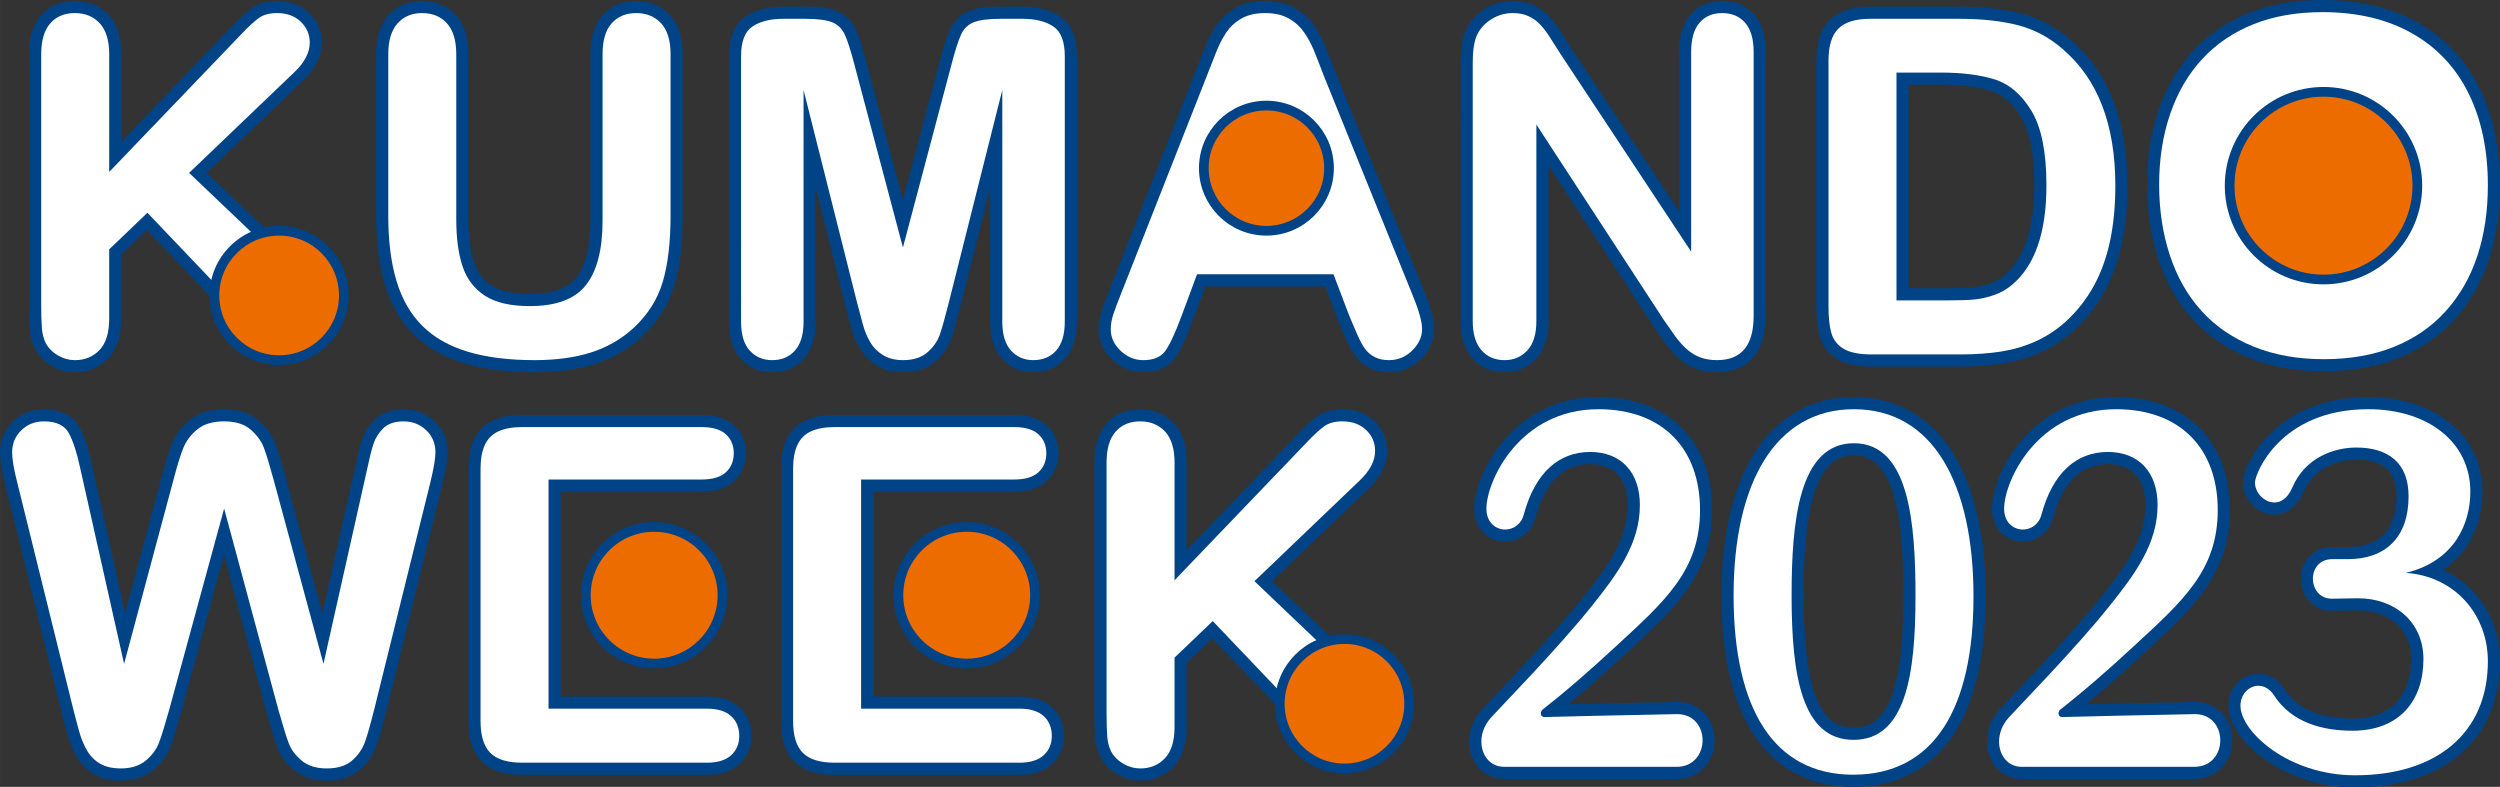 <?xml version="1.0" encoding="UTF-8"?><svg id="_レイヤー_2" xmlns="http://www.w3.org/2000/svg" width="99.97mm" height="31.464mm" viewBox="0 0 283.38 89.19"><rect x="0" y="0" width="283.38" height="89.19" fill="#333333" stroke="none"/><defs><style>.cls-1{fill:#fff;}.cls-2{fill:#ed6c00;stroke-width:1.1px;}.cls-2,.cls-3{stroke:#004386;}.cls-3{fill:none;stroke-linecap:round;stroke-linejoin:round;stroke-width:2.75px;}</style></defs><g id="_レイヤー_1-2"><path class="cls-3" d="m183.148,73.284c-3.144,2.915-5.88,5.267-8.29,7.148-.121.093-.203.283-.203.424,0,.234.122.422.448.422,2.328-.046,4.085-.093,5.84-.141l9.107-.188h.081c1.878,0,2.86,1.457,2.86,2.963,0,1.504-.982,3.009-2.941,3.009h-19.56c-1.593,0-2.573-1.316-2.573-2.868,0-.894.327-1.834,1.061-2.68,1.184-1.317,7.514-7.759,11.393-12.603,2.981-3.714,5.512-7.148,5.512-11.52,0-3.716-2.123-6.019-5.635-6.019-3.594,0-6.248,2.398-7.514,7.053-.287,1.175-1.225,1.74-2.123,1.74-1.061,0-2.124-.8-2.124-2.352,0-3.15,3.757-11.286,12.699-11.286,7.228,0,11.516,4.421,11.516,11.427,0,6.865-4.002,10.345-9.556,15.471Z"/><path class="cls-1" d="m183.148,73.284c-3.144,2.915-5.88,5.267-8.29,7.148-.121.093-.203.283-.203.424,0,.234.122.422.448.422,2.328-.046,4.085-.093,5.84-.141l9.107-.188h.081c1.878,0,2.86,1.457,2.86,2.963,0,1.504-.982,3.009-2.941,3.009h-19.56c-1.593,0-2.573-1.316-2.573-2.868,0-.894.327-1.834,1.061-2.68,1.184-1.317,7.514-7.759,11.393-12.603,2.981-3.714,5.512-7.148,5.512-11.52,0-3.716-2.123-6.019-5.635-6.019-3.594,0-6.248,2.398-7.514,7.053-.287,1.175-1.225,1.74-2.123,1.74-1.061,0-2.124-.8-2.124-2.352,0-3.15,3.757-11.286,12.699-11.286,7.228,0,11.516,4.421,11.516,11.427,0,6.865-4.002,10.345-9.556,15.471Z"/><path class="cls-3" d="m210.062,87.815c-9.064,0-13.556-7.571-13.556-20.316,0-12.743,4.737-21.114,13.637-21.114,8.944,0,13.557,8.418,13.557,21.208,0,12.697-4.451,20.221-13.639,20.221Zm.082-37.573c-6.246,0-7.062,8.887-7.062,17.258,0,9.029,1.142,16.365,7.022,16.365,5.88,0,7.023-7.288,7.023-16.271,0-8.418-.735-17.352-6.982-17.352Z"/><path class="cls-1" d="m210.062,87.815c-9.064,0-13.556-7.571-13.556-20.316,0-12.743,4.737-21.114,13.637-21.114,8.944,0,13.557,8.418,13.557,21.208,0,12.697-4.451,20.221-13.639,20.221Zm.082-37.573c-6.246,0-7.062,8.887-7.062,17.258,0,9.029,1.142,16.365,7.022,16.365,5.88,0,7.023-7.288,7.023-16.271,0-8.418-.735-17.352-6.982-17.352Z"/><path class="cls-3" d="m241.831,73.284c-3.144,2.915-5.88,5.267-8.289,7.148-.122.093-.204.283-.204.424,0,.234.122.422.448.422,2.328-.046,4.084-.093,5.84-.141l9.107-.188h.081c1.878,0,2.86,1.457,2.86,2.963,0,1.504-.982,3.009-2.941,3.009h-19.56c-1.594,0-2.573-1.316-2.573-2.868,0-.894.327-1.834,1.061-2.68,1.184-1.317,7.514-7.759,11.393-12.603,2.981-3.714,5.513-7.148,5.513-11.52,0-3.716-2.123-6.019-5.635-6.019-3.594,0-6.248,2.398-7.514,7.053-.287,1.175-1.225,1.74-2.123,1.74-1.062,0-2.124-.8-2.124-2.352,0-3.15,3.757-11.286,12.7-11.286,7.228,0,11.516,4.421,11.516,11.427,0,6.865-4.002,10.345-9.556,15.471Z"/><path class="cls-1" d="m241.831,73.284c-3.144,2.915-5.88,5.267-8.289,7.148-.122.093-.204.283-.204.424,0,.234.122.422.448.422,2.328-.046,4.084-.093,5.84-.141l9.107-.188h.081c1.878,0,2.86,1.457,2.86,2.963,0,1.504-.982,3.009-2.941,3.009h-19.56c-1.594,0-2.573-1.316-2.573-2.868,0-.894.327-1.834,1.061-2.68,1.184-1.317,7.514-7.759,11.393-12.603,2.981-3.714,5.513-7.148,5.513-11.52,0-3.716-2.123-6.019-5.635-6.019-3.594,0-6.248,2.398-7.514,7.053-.287,1.175-1.225,1.74-2.123,1.74-1.062,0-2.124-.8-2.124-2.352,0-3.15,3.757-11.286,12.7-11.286,7.228,0,11.516,4.421,11.516,11.427,0,6.865-4.002,10.345-9.556,15.471Z"/><path class="cls-3" d="m44.011,24.448V6.153c0-1.557.351-2.725,1.052-3.503.7-.779,1.622-1.168,2.764-1.168,1.193,0,2.141.389,2.841,1.168.7.779,1.051,1.946,1.051,3.503v18.71c0,2.128.237,3.905.714,5.332.475,1.427,1.319,2.534,2.53,3.321,1.211.788,2.906,1.182,5.086,1.182,3.01,0,5.138-.801,6.384-2.401,1.245-1.599,1.868-4.026,1.868-7.278V6.153c0-1.574.346-2.747,1.038-3.517.692-.769,1.618-1.154,2.777-1.154,1.159,0,2.098.385,2.816,1.154.718.77,1.076,1.943,1.076,3.517v18.295c0,2.976-.289,5.458-.869,7.448-.58,1.989-1.674,3.737-3.283,5.242-1.384,1.28-2.993,2.215-4.826,2.803-1.834.587-3.979.882-6.436.882-2.924,0-5.441-.316-7.552-.948-2.111-.631-3.832-1.609-5.164-2.932-1.332-1.323-2.31-3.019-2.933-5.086-.623-2.067-.935-4.536-.935-7.408Z"/><path class="cls-1" d="m44.011,24.448V6.153c0-1.557.351-2.725,1.052-3.503.7-.779,1.622-1.168,2.764-1.168,1.193,0,2.141.389,2.841,1.168.7.779,1.051,1.946,1.051,3.503v18.71c0,2.128.237,3.905.714,5.332.475,1.427,1.319,2.534,2.53,3.321,1.211.788,2.906,1.182,5.086,1.182,3.01,0,5.138-.801,6.384-2.401,1.245-1.599,1.868-4.026,1.868-7.278V6.153c0-1.574.346-2.747,1.038-3.517.692-.769,1.618-1.154,2.777-1.154,1.159,0,2.098.385,2.816,1.154.718.77,1.076,1.943,1.076,3.517v18.295c0,2.976-.289,5.458-.869,7.448-.58,1.989-1.674,3.737-3.283,5.242-1.384,1.28-2.993,2.215-4.826,2.803-1.834.587-3.979.882-6.436.882-2.924,0-5.441-.316-7.552-.948-2.111-.631-3.832-1.609-5.164-2.932-1.332-1.323-2.31-3.019-2.933-5.086-.623-2.067-.935-4.536-.935-7.408Z"/><path class="cls-3" d="m97.183,34.439l-6.098-24.238v26.262c0,1.453-.324,2.543-.973,3.27-.649.727-1.509,1.09-2.582,1.09-1.038,0-1.885-.36-2.543-1.078-.657-.717-.986-1.811-.986-3.282V6.361c0-1.661.432-2.781,1.298-3.361.865-.58,2.032-.869,3.503-.869h2.387c1.436,0,2.478.13,3.127.389.649.259,1.129.727,1.441,1.401.312.675.666,1.773,1.065,3.296l5.527,20.838,5.528-20.838c.397-1.522.752-2.621,1.063-3.296.312-.675.792-1.142,1.441-1.401.649-.259,1.691-.389,3.127-.389h2.387c1.471,0,2.638.289,3.503.869.866.58,1.298,1.701,1.298,3.361v30.102c0,1.453-.324,2.543-.973,3.27-.648.727-1.518,1.09-2.607,1.09-1.022,0-1.861-.363-2.518-1.09-.657-.727-.986-1.816-.986-3.27V10.201l-6.098,24.238c-.397,1.574-.722,2.728-.973,3.463-.25.736-.713,1.407-1.388,2.012-.675.605-1.609.908-2.803.908-.899,0-1.661-.196-2.284-.585-.623-.389-1.106-.886-1.453-1.491-.346-.606-.619-1.276-.816-2.012-.2-.735-.403-1.5-.61-2.296Z"/><path class="cls-1" d="m97.183,34.439l-6.098-24.238v26.262c0,1.453-.324,2.543-.973,3.27-.649.727-1.509,1.09-2.582,1.09-1.038,0-1.885-.36-2.543-1.078-.657-.717-.986-1.811-.986-3.282V6.361c0-1.661.432-2.781,1.298-3.361.865-.58,2.032-.869,3.503-.869h2.387c1.436,0,2.478.13,3.127.389.649.259,1.129.727,1.441,1.401.312.675.666,1.773,1.065,3.296l5.527,20.838,5.528-20.838c.397-1.522.752-2.621,1.063-3.296.312-.675.792-1.142,1.441-1.401.649-.259,1.691-.389,3.127-.389h2.387c1.471,0,2.638.289,3.503.869.866.58,1.298,1.701,1.298,3.361v30.102c0,1.453-.324,2.543-.973,3.27-.648.727-1.518,1.09-2.607,1.09-1.022,0-1.861-.363-2.518-1.09-.657-.727-.986-1.816-.986-3.27V10.201l-6.098,24.238c-.397,1.574-.722,2.728-.973,3.463-.25.736-.713,1.407-1.388,2.012-.675.605-1.609.908-2.803.908-.899,0-1.661-.196-2.284-.585-.623-.389-1.106-.886-1.453-1.491-.346-.606-.619-1.276-.816-2.012-.2-.735-.403-1.5-.61-2.296Z"/><path class="cls-3" d="m152.97,35.866l-1.816-4.775h-15.466l-1.816,4.879c-.71,1.903-1.315,3.187-1.817,3.853-.503.666-1.323 1-2.465 1-.969,0-1.825-.355-2.57-1.064-.743-.709-1.115-1.514-1.115-2.413,0-.519.086-1.055.259-1.609.173-.554.459-1.324.856-2.31l9.731-24.705c.277-.709.61-1.561,1-2.557.389-.995.803-1.82,1.245-2.477.442-.657,1.022-1.19,1.739-1.597.717-.406,1.604-.609,2.659-.609,1.073,0,1.969.203,2.687.609.718.407,1.299.931,1.739,1.571.441.64.813,1.327,1.116,2.062.302.736.686,1.718,1.154,2.946l9.939,24.549c.779,1.868,1.168,3.226,1.168,4.074,0,.882-.366,1.69-1.102,2.426-.736.735-1.622,1.104-2.66,1.104-.606,0-1.125-.109-1.558-.325-.433-.216-.796-.51-1.09-.882-.293-.372-.608-.943-.945-1.713-.338-.769-.628-1.448-.871-2.036Z"/><path class="cls-1" d="m152.97,35.866l-1.816-4.775h-15.466l-1.816,4.879c-.71,1.903-1.315,3.187-1.817,3.853-.503.666-1.323 1-2.465 1-.969,0-1.825-.355-2.57-1.064-.743-.709-1.115-1.514-1.115-2.413,0-.519.086-1.055.259-1.609.173-.554.459-1.324.856-2.31l9.731-24.705c.277-.709.61-1.561,1-2.557.389-.995.803-1.82,1.245-2.477.442-.657,1.022-1.19,1.739-1.597.717-.406,1.604-.609,2.659-.609,1.073,0,1.969.203,2.687.609.718.407,1.299.931,1.739,1.571.441.64.813,1.327,1.116,2.062.302.736.686,1.718,1.154,2.946l9.939,24.549c.779,1.868,1.168,3.226,1.168,4.074,0,.882-.366,1.69-1.102,2.426-.736.735-1.622,1.104-2.66,1.104-.606,0-1.125-.109-1.558-.325-.433-.216-.796-.51-1.09-.882-.293-.372-.608-.943-.945-1.713-.338-.769-.628-1.448-.871-2.036Z"/><path class="cls-3" d="m176.877,6.101l14.818,22.421V5.893c0-1.47.316-2.573.947-3.309.631-.735,1.482-1.102,2.556-1.102,1.108,0,1.981.367,2.621,1.102.64.736.96,1.839.96,3.309v29.921c0,3.339-1.384,5.008-4.152,5.008-.693,0-1.315-.1-1.869-.299-.553-.199-1.073-.514-1.557-.946-.484-.432-.935-.938-1.349-1.519-.416-.58-.83-1.171-1.246-1.777l-14.455-22.161v22.291c0,1.453-.337,2.552-1.012,3.296-.675.743-1.539,1.116-2.595,1.116-1.089,0-1.963-.377-2.62-1.13-.658-.752-.986-1.846-.986-3.282V7.061c0-1.246.139-2.223.415-2.932.328-.779.873-1.415,1.635-1.908.762-.493,1.582-.739,2.465-.739.692,0,1.285.112,1.778.337.493.225.925.528,1.297.908.373.381.753.874,1.143,1.479.389.605.791,1.237,1.206,1.894Z"/><path class="cls-1" d="m176.877,6.101l14.818,22.421V5.893c0-1.47.316-2.573.947-3.309.631-.735,1.482-1.102,2.556-1.102,1.108,0,1.981.367,2.621,1.102.64.736.96,1.839.96,3.309v29.921c0,3.339-1.384,5.008-4.152,5.008-.693,0-1.315-.1-1.869-.299-.553-.199-1.073-.514-1.557-.946-.484-.432-.935-.938-1.349-1.519-.416-.58-.83-1.171-1.246-1.777l-14.455-22.161v22.291c0,1.453-.337,2.552-1.012,3.296-.675.743-1.539,1.116-2.595,1.116-1.089,0-1.963-.377-2.62-1.13-.658-.752-.986-1.846-.986-3.282V7.061c0-1.246.139-2.223.415-2.932.328-.779.873-1.415,1.635-1.908.762-.493,1.582-.739,2.465-.739.692,0,1.285.112,1.778.337.493.225.925.528,1.297.908.373.381.753.874,1.143,1.479.389.605.791,1.237,1.206,1.894Z"/><path class="cls-3" d="m211.987,2.131h10.042c2.614,0,4.853.242,6.721.727,1.869.485,3.564,1.393,5.086,2.725,3.962,3.391,5.943,8.547,5.943,15.466,0,2.284-.199,4.368-.596,6.254-.399,1.885-1.012,3.584-1.843,5.098-.83,1.515-1.894,2.868-3.192,4.062-1.02.917-2.137,1.652-3.347,2.206-1.212.554-2.514.943-3.906,1.168-1.392.225-2.963.337-4.709.337h-10.043c-1.402,0-2.457-.212-3.166-.637-.71-.424-1.173-1.021-1.389-1.79-.216-.769-.324-1.768-.324-2.996V6.854c0-1.661.373-2.863,1.116-3.607.743-.744,1.946-1.116,3.607-1.116Zm2.984,6.098v25.82h5.838c1.28,0,2.284-.034,3.011-.104.726-.069,1.479-.242,2.257-.519.779-.277,1.453-.666,2.024-1.168,2.578-2.18,3.867-5.934,3.867-11.262,0-3.754-.567-6.565-1.699-8.434-1.133-1.868-2.531-3.059-4.192-3.569-1.661-.509-3.667-.765-6.021-.765h-5.085Z"/><path class="cls-1" d="m211.987,2.131h10.042c2.614,0,4.853.242,6.721.727,1.869.485,3.564,1.393,5.086,2.725,3.962,3.391,5.943,8.547,5.943,15.466,0,2.284-.199,4.368-.596,6.254-.399,1.885-1.012,3.584-1.843,5.098-.83,1.515-1.894,2.868-3.192,4.062-1.02.917-2.137,1.652-3.347,2.206-1.212.554-2.514.943-3.906,1.168-1.392.225-2.963.337-4.709.337h-10.043c-1.402,0-2.457-.212-3.166-.637-.71-.424-1.173-1.021-1.389-1.79-.216-.769-.324-1.768-.324-2.996V6.854c0-1.661.373-2.863,1.116-3.607.743-.744,1.946-1.116,3.607-1.116Zm2.984,6.098v25.82h5.838c1.28,0,2.284-.034,3.011-.104.726-.069,1.479-.242,2.257-.519.779-.277,1.453-.666,2.024-1.168,2.578-2.18,3.867-5.934,3.867-11.262,0-3.754-.567-6.565-1.699-8.434-1.133-1.868-2.531-3.059-4.192-3.569-1.661-.509-3.667-.765-6.021-.765h-5.085Z"/><path class="cls-3" d="m263.244,1.375c3.943,0,7.329.8,10.158,2.399,2.828,1.6,4.97,3.876,6.424,6.825,1.453,2.95,2.18,6.415,2.18,10.394,0,2.941-.397,5.614-1.193,8.019-.796,2.405-1.989,4.489-3.581,6.254-1.592,1.765-3.546,3.114-5.864,4.048-2.318.934-4.974,1.401-7.967,1.401-2.976,0-5.64-.481-7.992-1.441-2.353-.96-4.316-2.313-5.891-4.06-1.574-1.748-2.764-3.849-3.569-6.306-.805-2.456-1.206-5.112-1.206-7.966,0-2.924.419-5.605,1.258-8.045.839-2.439,2.055-4.515,3.647-6.228,1.592-1.713,3.529-3.024,5.813-3.932,2.284-.908,4.879-1.361,7.786-1.361Z"/><path class="cls-1" d="m263.244,1.375c3.943,0,7.329.8,10.158,2.399,2.828,1.6,4.97,3.876,6.424,6.825,1.453,2.95,2.18,6.415,2.18,10.394,0,2.941-.397,5.614-1.193,8.019-.796,2.405-1.989,4.489-3.581,6.254-1.592,1.765-3.546,3.114-5.864,4.048-2.318.934-4.974,1.401-7.967,1.401-2.976,0-5.64-.481-7.992-1.441-2.353-.96-4.316-2.313-5.891-4.06-1.574-1.748-2.764-3.849-3.569-6.306-.805-2.456-1.206-5.112-1.206-7.966,0-2.924.419-5.605,1.258-8.045.839-2.439,2.055-4.515,3.647-6.228,1.592-1.713,3.529-3.024,5.813-3.932,2.284-.908,4.879-1.361,7.786-1.361Z"/><path class="cls-3" d="m31.555,80.46l-6.15-22.81-6.228,22.81c-.484,1.73-.869,2.97-1.155,3.723-.286.753-.783,1.427-1.492,2.024-.71.597-1.652.896-2.828.896-.952,0-1.735-.178-2.348-.533-.614-.354-1.113-.856-1.493-1.505-.38-.649-.692-1.417-.934-2.309-.243-.891-.459-1.716-.649-2.478L1.947,54.666c-.381-1.488-.572-2.621-.572-3.399,0-.986.346-1.817,1.038-2.491.692-.675,1.548-1.012,2.569-1.012,1.401,0,2.344.45,2.828,1.35.484.899.909,2.206,1.272,3.918l4.982,22.213,5.579-20.786c.415-1.591.787-2.802,1.116-3.633.328-.831.865-1.549,1.608-2.154.743-.606,1.756-.909,3.037-.909,1.298,0,2.305.315,3.023.947.718.632,1.215,1.32,1.492,2.064.276.744.649,1.972,1.116,3.685l5.631,20.786,4.982-22.213c.243-1.159.472-2.068.687-2.725.217-.657.589-1.245,1.116-1.765.527-.519,1.293-.779,2.297-.779,1.003,0,1.855.333,2.557.999.7.665,1.051,1.501,1.051,2.505,0,.71-.191,1.843-.572,3.399l-6.331,25.613c-.433,1.73-.792,2.997-1.076,3.801-.286.805-.77,1.511-1.453,2.116-.684.605-1.648.908-2.894.908-1.176,0-2.119-.295-2.828-.882-.71-.588-1.203-1.25-1.479-1.986-.276-.735-.666-1.993-1.168-3.775Z"/><path class="cls-1" d="m31.555,80.46l-6.15-22.81-6.228,22.81c-.484,1.73-.869,2.97-1.155,3.723-.286.753-.783,1.427-1.492,2.024-.71.597-1.652.896-2.828.896-.952,0-1.735-.178-2.348-.533-.614-.354-1.113-.856-1.493-1.505-.38-.649-.692-1.417-.934-2.309-.243-.891-.459-1.716-.649-2.478L1.947,54.666c-.381-1.488-.572-2.621-.572-3.399,0-.986.346-1.817,1.038-2.491.692-.675,1.548-1.012,2.569-1.012,1.401,0,2.344.45,2.828,1.35.484.899.909,2.206,1.272,3.918l4.982,22.213,5.579-20.786c.415-1.591.787-2.802,1.116-3.633.328-.831.865-1.549,1.608-2.154.743-.606,1.756-.909,3.037-.909,1.298,0,2.305.315,3.023.947.718.632,1.215,1.32,1.492,2.064.276.744.649,1.972,1.116,3.685l5.631,20.786,4.982-22.213c.243-1.159.472-2.068.687-2.725.217-.657.589-1.245,1.116-1.765.527-.519,1.293-.779,2.297-.779,1.003,0,1.855.333,2.557.999.7.665,1.051,1.501,1.051,2.505,0,.71-.191,1.843-.572,3.399l-6.331,25.613c-.433,1.73-.792,2.997-1.076,3.801-.286.805-.77,1.511-1.453,2.116-.684.605-1.648.908-2.894.908-1.176,0-2.119-.295-2.828-.882-.71-.588-1.203-1.25-1.479-1.986-.276-.735-.666-1.993-1.168-3.775Z"/><path class="cls-3" d="m79.537,54.354h-17.36v25.976h17.957c1.211,0,2.124.281,2.738.842.613.562.922,1.312.922,2.246,0,.9-.308,1.63-.922,2.192-.614.562-1.528.844-2.738.844h-20.941c-1.679,0-2.885-.372-3.62-1.116-.736-.744-1.103-1.946-1.103-3.607v-28.597c0-1.107.164-2.012.493-2.713.328-.701.843-1.21,1.544-1.531.701-.32,1.596-.479,2.687-.479h20.345c1.228,0,2.141.272,2.737.816.597.545.896,1.259.896,2.142,0,.9-.299,1.621-.896,2.166-.596.545-1.509.819-2.737.819Z"/><path class="cls-1" d="m79.537,54.354h-17.36v25.976h17.957c1.211,0,2.124.281,2.738.842.613.562.922,1.312.922,2.246,0,.9-.308,1.63-.922,2.192-.614.562-1.528.844-2.738.844h-20.941c-1.679,0-2.885-.372-3.62-1.116-.736-.744-1.103-1.946-1.103-3.607v-28.597c0-1.107.164-2.012.493-2.713.328-.701.843-1.21,1.544-1.531.701-.32,1.596-.479,2.687-.479h20.345c1.228,0,2.141.272,2.737.816.597.545.896,1.259.896,2.142,0,.9-.299,1.621-.896,2.166-.596.545-1.509.819-2.737.819Z"/><path class="cls-2" d="m150.646,19.062c0,3.918-3.176,7.095-7.095,7.095-3.92,0-7.095-3.176-7.095-7.095,0-3.918,3.175-7.095,7.095-7.095,3.919,0,7.095,3.176,7.095,7.095Z"/><path class="cls-2" d="m274.011,21.046c0,5.875-4.763,10.637-10.638,10.637-5.875,0-10.638-4.762-10.638-10.637,0-5.875,4.763-10.638,10.638-10.638,5.875,0,10.638,4.763,10.638,10.638Z"/><path class="cls-2" d="m81.892,67.47c0,4.276-3.467,7.742-7.743,7.742-4.276,0-7.743-3.466-7.743-7.742,0-4.276,3.466-7.743,7.743-7.743,4.276,0,7.743,3.466,7.743,7.743Z"/><path class="cls-3" d="m114.968,54.354h-17.362v25.976h17.958c1.211,0,2.124.281,2.738.842.613.562.921,1.312.921,2.246,0,.9-.307,1.63-.921,2.192-.614.562-1.528.844-2.738.844h-20.942c-1.678,0-2.884-.372-3.62-1.116-.736-.744-1.102-1.946-1.102-3.607v-28.597c0-1.107.164-2.012.493-2.713.328-.701.843-1.21,1.544-1.531.7-.32,1.596-.479,2.686-.479h20.346c1.228,0,2.14.272,2.737.816.597.545.896,1.259.896,2.142,0,.9-.299,1.621-.896,2.166-.597.545-1.509.819-2.737.819Z"/><path class="cls-1" d="m114.968,54.354h-17.362v25.976h17.958c1.211,0,2.124.281,2.738.842.613.562.921,1.312.921,2.246,0,.9-.307,1.63-.921,2.192-.614.562-1.528.844-2.738.844h-20.942c-1.678,0-2.884-.372-3.62-1.116-.736-.744-1.102-1.946-1.102-3.607v-28.597c0-1.107.164-2.012.493-2.713.328-.701.843-1.21,1.544-1.531.7-.32,1.596-.479,2.686-.479h20.346c1.228,0,2.14.272,2.737.816.597.545.896,1.259.896,2.142,0,.9-.299,1.621-.896,2.166-.597.545-1.509.819-2.737.819Z"/><path class="cls-2" d="m117.322,67.47c0,4.276-3.465,7.742-7.742,7.742-4.276,0-7.743-3.466-7.743-7.742,0-4.276,3.467-7.743,7.743-7.743,4.276,0,7.742,3.466,7.742,7.743Z"/><path class="cls-1" d="m266.967,87.881c-7.648,0-13.007-5.004-13.007-7.884,0-1.322.994-2.266,2.031-2.266.605,0,1.297.33,1.772,1.086,2.031,3.163,5.618,4.012,8.902,4.012,5.315,0,8.037-3.399,8.037-8.119,0-4.154-3.197-6.892-7.389-6.892h-.129c-.865,0-2.074.047-2.852.047-1.426,0-2.161-1.133-2.161-2.266,0-1.133.735-2.219,2.204-2.219h1.772c4.235,0,6.871-2.455,6.871-7.128,0-3.918-2.463-5.523-5.92-5.523-2.463,0-5.791,1.086-7.26,4.532-.518,1.227-1.296,1.699-2.031,1.699-1.124,0-2.204-1.086-2.204-2.266,0-.992,2.852-8.309,12.834-8.309,6.784,0,11.581,3.729,11.581,9.347,0,3.493-1.685,7.836-7.303,9.205,5.531.378,9.29,4.721,9.29,10.008,0,8.167-5.834,12.935-15.038,12.935Z"/><path class="cls-3" d="m266.967,87.881c-7.648,0-13.007-5.004-13.007-7.884,0-1.322.994-2.266,2.031-2.266.605,0,1.297.33,1.772,1.086,2.031,3.163,5.618,4.012,8.902,4.012,5.315,0,8.037-3.399,8.037-8.119,0-4.154-3.197-6.892-7.389-6.892h-.129c-.865,0-2.074.047-2.852.047-1.426,0-2.161-1.133-2.161-2.266,0-1.133.735-2.219,2.204-2.219h1.772c4.235,0,6.871-2.455,6.871-7.128,0-3.918-2.463-5.523-5.92-5.523-2.463,0-5.791,1.086-7.26,4.532-.518,1.227-1.296,1.699-2.031,1.699-1.124,0-2.204-1.086-2.204-2.266,0-.992,2.852-8.309,12.834-8.309,6.784,0,11.581,3.729,11.581,9.347,0,3.493-1.685,7.836-7.303,9.205,5.531.378,9.29,4.721,9.29,10.008,0,8.167-5.834,12.935-15.038,12.935Z"/><path class="cls-1" d="m266.967,87.881c-7.648,0-13.007-5.004-13.007-7.884,0-1.322.994-2.266,2.031-2.266.605,0,1.297.33,1.772,1.086,2.031,3.163,5.618,4.012,8.902,4.012,5.315,0,8.037-3.399,8.037-8.119,0-4.154-3.197-6.892-7.389-6.892h-.129c-.865,0-2.074.047-2.852.047-1.426,0-2.161-1.133-2.161-2.266,0-1.133.735-2.219,2.204-2.219h1.772c4.235,0,6.871-2.455,6.871-7.128,0-3.918-2.463-5.523-5.92-5.523-2.463,0-5.791,1.086-7.26,4.532-.518,1.227-1.296,1.699-2.031,1.699-1.124,0-2.204-1.086-2.204-2.266,0-.992,2.852-8.309,12.834-8.309,6.784,0,11.581,3.729,11.581,9.347,0,3.493-1.685,7.836-7.303,9.205,5.531.378,9.29,4.721,9.29,10.008,0,8.167-5.834,12.935-15.038,12.935Z"/><path class="cls-3" d="m32.44,30.083l-10.988-10.469h-.034l11.954-11.437c1.159-1.107,1.739-2.223,1.739-3.348,0-.934-.343-1.727-1.026-2.375-.683-.649-1.579-.972-2.686-.972-.848,0-1.528.182-2.037.545-.51.363-1.129.925-1.855,1.687l-15.129,15.778V6.153c0-1.574-.36-2.747-1.077-3.517-.718-.769-1.656-1.154-2.816-1.154-1.176,0-2.107.389-2.79,1.168-.683.779-1.025,1.946-1.025,3.503v28.286c0,1.211.026,2.137.078,2.777.052.64.198,1.202.44,1.687.329.588.796,1.055,1.402,1.401.605.346,1.236.519,1.894.519,1.142,0,2.076-.386,2.803-1.156.727-.769,1.09-1.95,1.09-3.541v-7.863l4.332-4.145,11.266,11.829c1.107,1.159,2.223,1.739,3.348,1.739.934,0,1.727-.343,2.375-1.026.649-.683.972-1.579.972-2.686,0-.848-.182-1.528-.545-2.037-.363-.51-.925-1.129-1.687-1.855Z"/><path class="cls-1" d="m32.44,30.083l-10.988-10.469h-.034l11.954-11.437c1.159-1.107,1.739-2.223,1.739-3.348,0-.934-.343-1.727-1.026-2.375-.683-.649-1.579-.972-2.686-.972-.848,0-1.528.182-2.037.545-.51.363-1.129.925-1.855,1.687l-15.129,15.778V6.153c0-1.574-.36-2.747-1.077-3.517-.718-.769-1.656-1.154-2.816-1.154-1.176,0-2.107.389-2.79,1.168-.683.779-1.025,1.946-1.025,3.503v28.286c0,1.211.026,2.137.078,2.777.052.64.198,1.202.44,1.687.329.588.796,1.055,1.402,1.401.605.346,1.236.519,1.894.519,1.142,0,2.076-.386,2.803-1.156.727-.769,1.09-1.95,1.09-3.541v-7.863l4.332-4.145,11.266,11.829c1.107,1.159,2.223,1.739,3.348,1.739.934,0,1.727-.343,2.375-1.026.649-.683.972-1.579.972-2.686,0-.848-.182-1.528-.545-2.037-.363-.51-.925-1.129-1.687-1.855Z"/><path class="cls-2" d="m38.973,33.49c0,4.051-3.283,7.333-7.334,7.333-4.05,0-7.334-3.282-7.334-7.333,0-4.05,3.283-7.333,7.334-7.333,4.05,0,7.334,3.283,7.334,7.333Z"/><path class="cls-3" d="m153.2,76.364l-10.988-10.469h-.034l11.954-11.437c1.159-1.107,1.739-2.223,1.739-3.348,0-.934-.343-1.727-1.026-2.375-.683-.649-1.579-.972-2.686-.972-.847,0-1.528.182-2.037.545-.51.363-1.129.925-1.855,1.687l-15.129,15.778v-13.338c0-1.574-.36-2.747-1.077-3.517-.718-.769-1.656-1.154-2.816-1.154-1.176,0-2.107.389-2.79,1.168-.683.779-1.025,1.946-1.025,3.503v28.286c0,1.211.026,2.137.078,2.777.052.64.198,1.202.44,1.687.329.588.796,1.055,1.402,1.401.605.346,1.236.519,1.894.519,1.142,0,2.076-.386,2.803-1.156.727-.769,1.09-1.95,1.09-3.541v-7.863l4.332-4.145,11.266,11.829c1.107,1.159,2.223,1.739,3.348,1.739.934,0,1.727-.343,2.375-1.026.649-.683.973-1.579.973-2.686,0-.848-.182-1.528-.545-2.037-.363-.51-.925-1.129-1.687-1.855Z"/><path class="cls-1" d="m153.2,76.364l-10.988-10.469h-.034l11.954-11.437c1.159-1.107,1.739-2.223,1.739-3.348,0-.934-.343-1.727-1.026-2.375-.683-.649-1.579-.972-2.686-.972-.847,0-1.528.182-2.037.545-.51.363-1.129.925-1.855,1.687l-15.129,15.778v-13.338c0-1.574-.36-2.747-1.077-3.517-.718-.769-1.656-1.154-2.816-1.154-1.176,0-2.107.389-2.79,1.168-.683.779-1.025,1.946-1.025,3.503v28.286c0,1.211.026,2.137.078,2.777.052.64.198,1.202.44,1.687.329.588.796,1.055,1.402,1.401.605.346,1.236.519,1.894.519,1.142,0,2.076-.386,2.803-1.156.727-.769,1.09-1.95,1.09-3.541v-7.863l4.332-4.145,11.266,11.829c1.107,1.159,2.223,1.739,3.348,1.739.934,0,1.727-.343,2.375-1.026.649-.683.973-1.579.973-2.686,0-.848-.182-1.528-.545-2.037-.363-.51-.925-1.129-1.687-1.855Z"/><path class="cls-2" d="m159.733,79.771c0,4.051-3.283,7.333-7.334,7.333-4.05,0-7.334-3.282-7.334-7.333,0-4.05,3.283-7.333,7.334-7.333,4.05,0,7.334,3.283,7.334,7.333Z"/></g></svg>